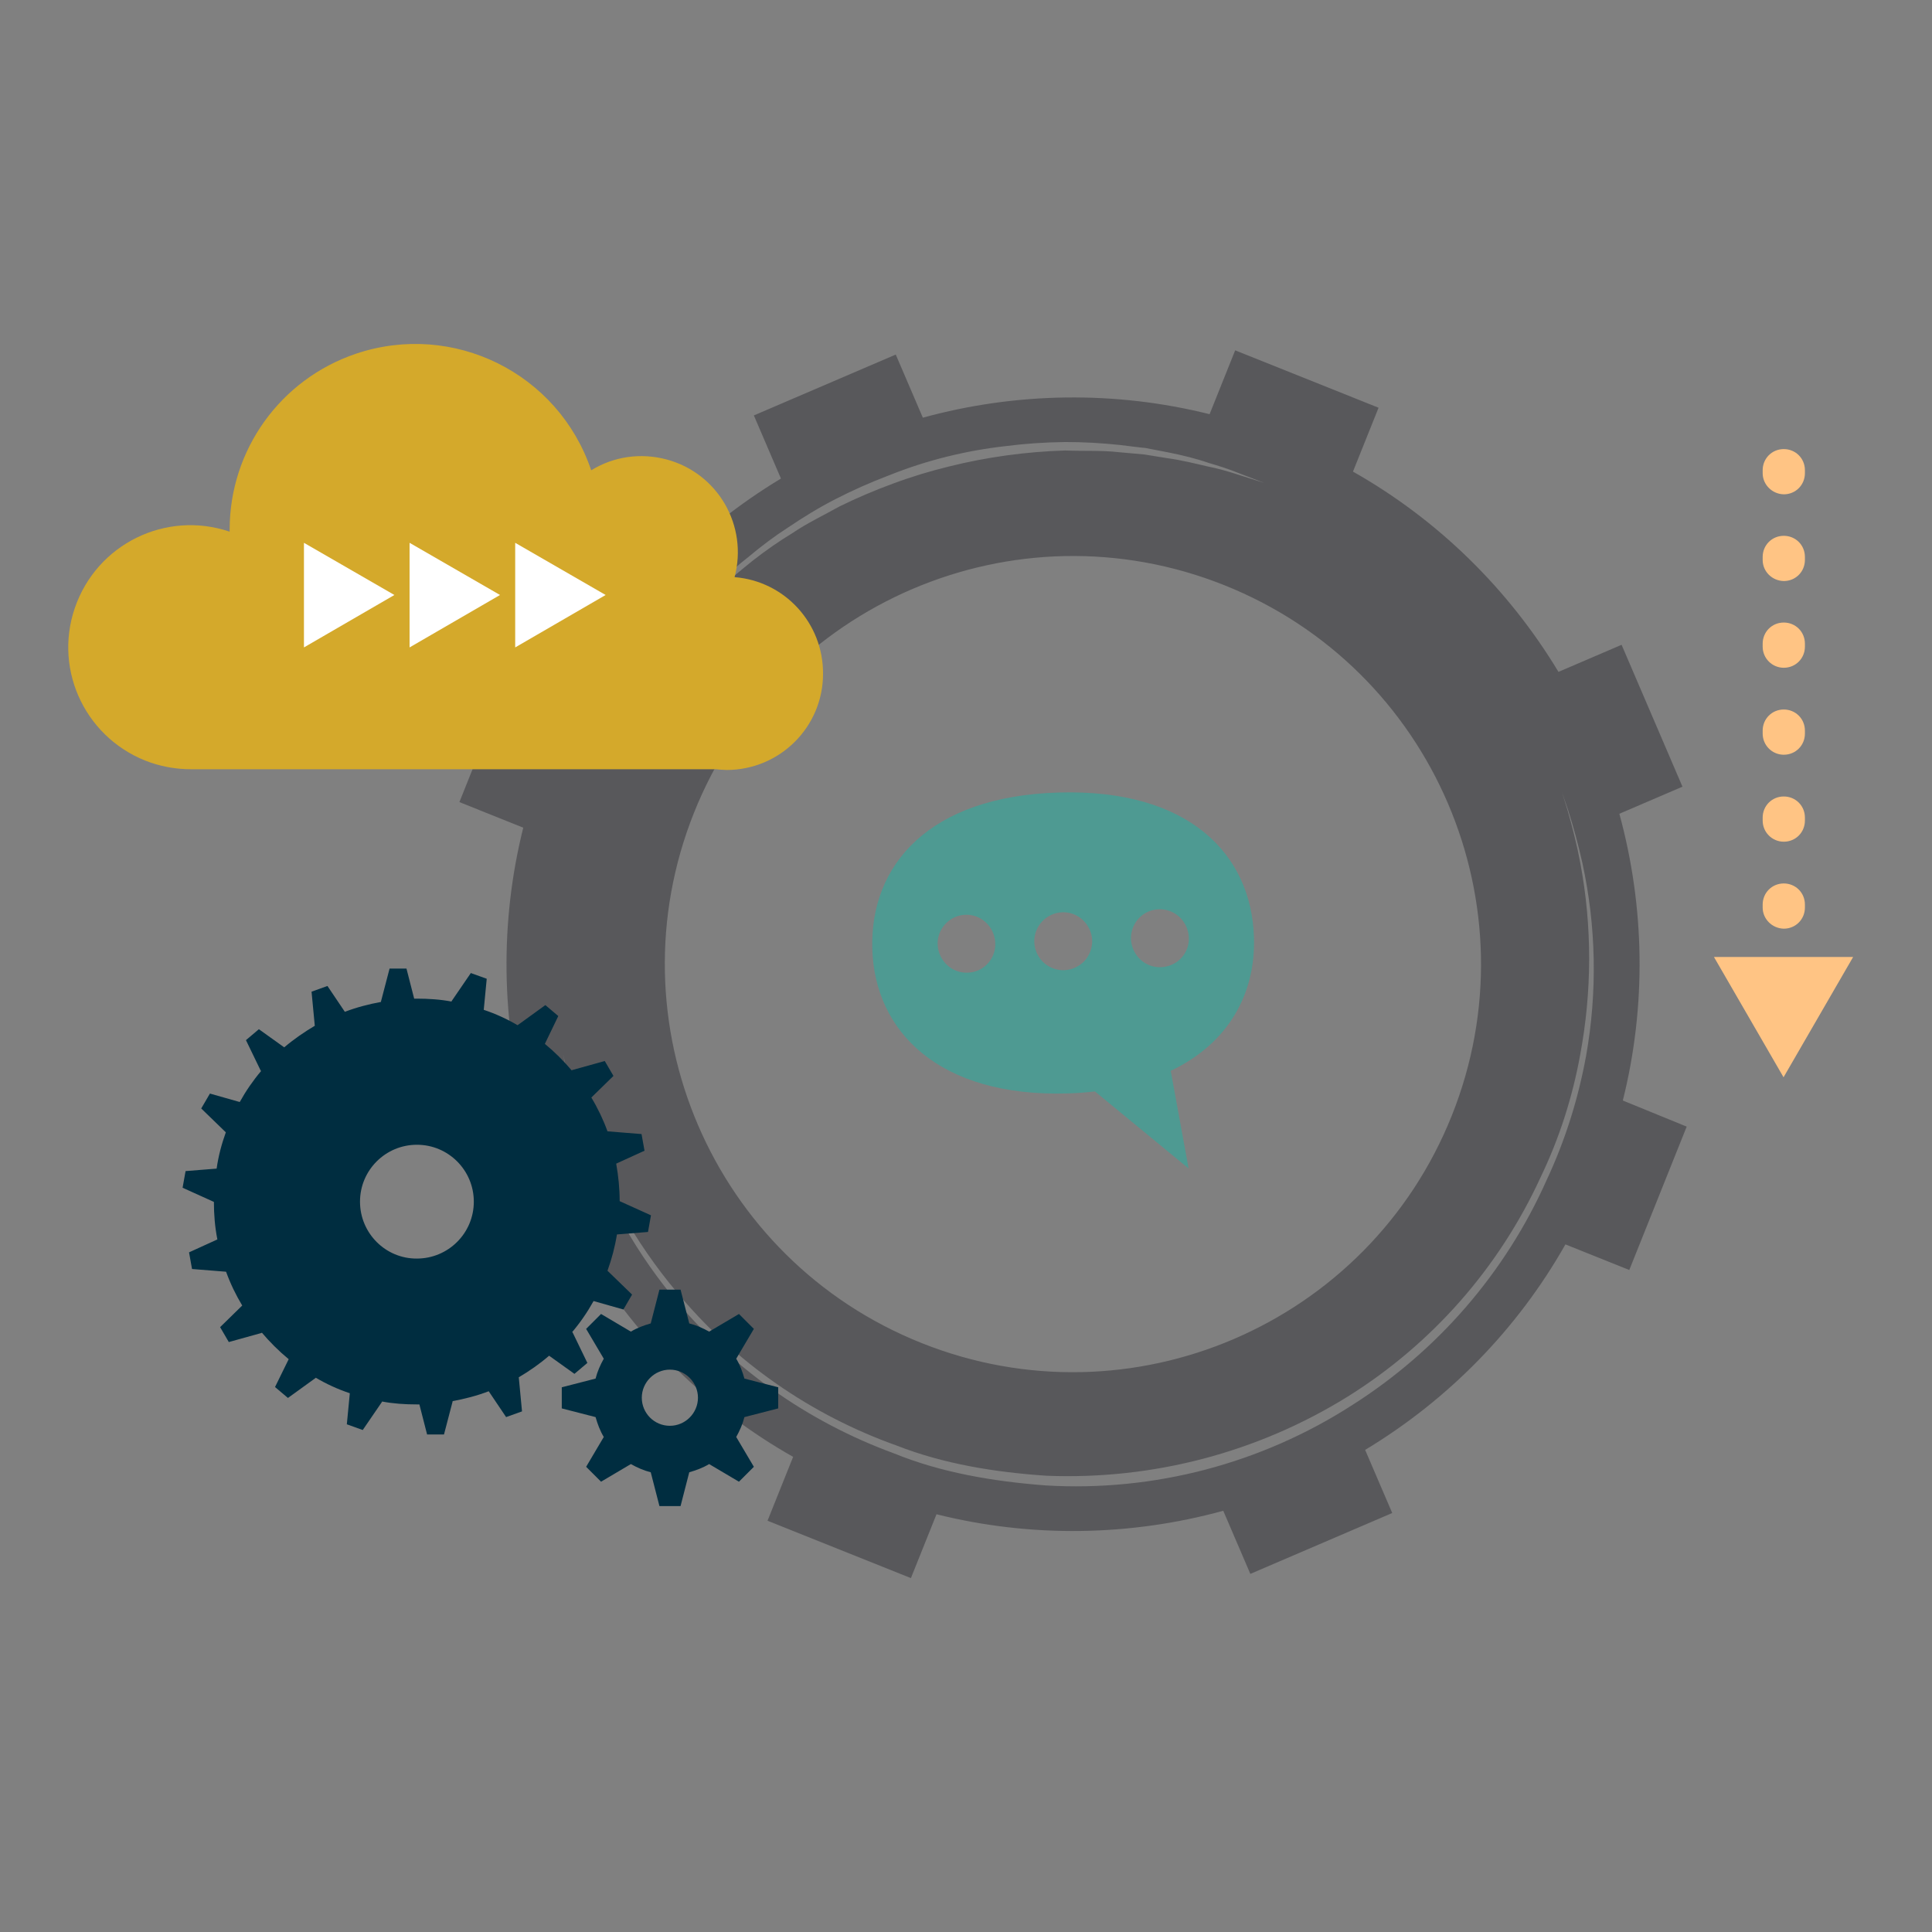 <?xml version="1.0" encoding="utf-8"?>
<!-- Generator: Adobe Illustrator 23.0.4, SVG Export Plug-In . SVG Version: 6.00 Build 0)  -->
<svg version="1.1" id="Layer_1" xmlns="http://www.w3.org/2000/svg" xmlns:xlink="http://www.w3.org/1999/xlink" x="0px" y="0px"
	 viewBox="0 0 777.5 777.5" style="enable-background:new 0 0 777.5 777.5;" xml:space="preserve">
<rect x="0" y="0" width="777.5" height="777.5" fill="#808080" stroke="none"/>
<style type="text/css">
	.st0{fill:#58585B;}
	.st1{fill:#002D40;}
	.st2{fill:#4E9A92;}
	.st3{fill:#FFC484;}
	.st4{fill:#D4A92B;}
	.st5{fill:#FFFFFF;}
</style>
<g id="bg">
</g>
<g id="image">
	<g id="Group_593" transform="translate(-384 -1126)">
		<g id="Group_592" transform="translate(-1386.821 -2033.913)">
			<path id="Path_586" class="st0" d="M2423.9,3602.8c9.5-38,8.9-77.8-1.4-115.4l25.4-10.9l-24.5-57.1l-25.4,10.9
				c-20.2-33.5-48.6-61.3-82.7-80.6l10.3-25.7l-57.7-23.1l-10.3,25.7c-38-9.5-77.8-8.9-115.4,1.4l-10.9-25.4l-57.1,24.5l10.9,25.4
				c-33.5,20.2-61.3,48.6-80.6,82.7l-25.7-10.2l-23.1,57.7l25.7,10.3c-9.5,38-8.9,77.8,1.4,115.5l-25.4,10.9l24.5,57.1l25.4-10.9
				c20.2,33.5,48.6,61.3,82.7,80.6l-10.3,25.7l57.7,23.1l10.3-25.7c38,9.5,77.8,8.9,115.4-1.4l10.9,25.4l57.1-24.5l-10.9-25.4
				c33.5-20.2,61.3-48.6,80.6-82.7l25.7,10.3l23.1-57.7L2423.9,3602.8z M2355.1,3608.8c-33.6,84.2-129.2,125.2-213.4,91.6
				c-84.2-33.6-125.2-129.2-91.6-213.4c33.6-84.2,129.2-125.2,213.4-91.6S2388.7,3524.6,2355.1,3608.8L2355.1,3608.8z M2061,3396.3
				c-3.3,2.7-6.4,5.6-9.4,8.6c-5,5.1-7.9,8-7.9,8s2.7-3.1,7.3-8.5c2.8-3.3,5.7-6.4,8.8-9.3c3.8-4,8-7.8,12.4-11.2
				c5-4.2,10.3-8.2,15.9-11.8c6.1-4.1,12.4-8,18.9-11.3c7-3.6,14.2-6.8,21.6-9.6c15.2-6.1,31.1-10,47.3-11.8
				c7.8-1,15.7-1.5,23.6-1.6c7.4,0,14.7,0.4,22.1,1.2c3.5,0.4,6.9,0.9,10.2,1.2l9.3,1.8c5.5,1.1,10.9,2.4,16.1,4.2
				c4.1,1.2,8.2,2.5,12.1,4.1l10.4,4l-10.7-3.4c-4-1.3-8.2-2.5-12.3-3.3c-4.8-1.1-10.2-2.5-16.1-3.3l-9.3-1.5l-10.1-0.9
				c-6.9-0.8-14.2-0.4-21.7-0.7c-15.8,0.5-31.3,2.6-46.6,6.4c-7.8,1.9-15.4,4.2-22.9,7c-7.3,2.7-14.4,5.7-21.3,9.1
				c-6.6,3.7-13.2,6.8-18.9,10.7c-5.6,3.4-10.9,7.1-16,11.1C2069.3,3389.1,2065.1,3392.6,2061,3396.3z M2393.2,3634.9
				c-16.6,37.2-43.8,68.6-78.1,90.4c-36.6,23.6-79.9,35-123.4,32.4c-21.2-1.6-42.3-5.2-61.1-12.9c-35-12.8-65.8-34.7-89.4-63.5
				c-16.5-20.3-29-43.5-36.8-68.6c-2.2-6.9-4-14-5.5-21.1c-1-4.9-1.5-7.6-1.5-7.6s0.6,2.6,1.7,7.5c1.5,7.1,3.6,14.1,6,21
				c8.5,24.5,21.3,47.4,38,67.3c23.4,28.3,54.1,49.6,88.7,61.9c18.6,7.3,39.3,10.7,60.2,12.1c42.7,1.7,84.8-9.3,121.1-31.8
				c34-21.2,61-51.9,77.7-88.3c7.5-15.6,12.8-32.1,15.9-49.1c4.8-25.6,4.9-51.7,0.1-77.3c-1.3-7.1-3.1-14.2-5.1-21.2l-2.3-7.4
				l2.5,7.3c2.2,6.9,4.1,14,5.7,21.1c5.6,25.6,6.1,52,1.5,77.8C2405.9,3602.4,2400.6,3619.1,2393.2,3634.9L2393.2,3634.9z"/>
			<path id="Path_752" class="st1" d="M1858.3,3658.7l-11.4,5.2l1.2,6.7l13.7,1.1c1.7,4.7,3.9,9.3,6.5,13.6l-8.9,8.7l3.5,6l13.3-3.7
				l-0.1-0.2c3.3,3.9,6.9,7.5,10.9,10.8l-5.5,11.2l5.2,4.4l11.2-8.1l-0.1-0.1c4.4,2.6,9,4.7,13.8,6.3l-1.2,12.5l6.4,2.3l7.8-11.4
				l-0.2-0.1c4.7,0.9,9.4,1.2,14.2,1.2c0.3,0,0.7,0,1,0l3.1,12.1h6.8l3.5-13.4h-0.2c5-0.9,10-2.2,14.7-4l7,10.4l6.4-2.3l-1.3-13.7
				l-0.2,0.1c4.4-2.6,8.6-5.5,12.4-8.8l10.2,7.3l5.2-4.4l-6-12.4l-0.2,0.1c3.3-3.9,6.2-8.1,8.7-12.6l12,3.4l3.5-6l-9.9-9.6l0,0
				c1.7-4.7,3-9.6,3.8-14.6l12.5-1l1.2-6.7l-12.6-5.7v0.1c0-5.1-0.5-10.2-1.4-15.2l11.4-5.2l-1.2-6.7l-13.7-1.1
				c-1.7-4.7-3.9-9.3-6.5-13.6l8.9-8.7l-3.5-6l-13.3,3.7l0.1,0.2c-3.3-3.9-6.9-7.5-10.9-10.8l5.4-11.2l-5.2-4.4l-11.2,8.1l0.2,0.1
				c-4.4-2.6-9-4.7-13.8-6.3l1.2-12.5l-6.4-2.3l-7.8,11.4l0.2,0.1c-4.7-0.9-9.5-1.2-14.2-1.2c-0.3,0-0.7,0-1,0l-3.1-12.1h-6.8
				l-3.5,13.4h0.2c-5,0.9-10,2.2-14.7,4l-7-10.4l-6.4,2.3l1.3,13.7l0.2-0.1c-4.4,2.6-8.6,5.5-12.5,8.8l-10.2-7.3l-5.2,4.4l6,12.4
				l0.2-0.1c-3.3,3.9-6.2,8.1-8.7,12.6l-12-3.4l-3.5,6l9.9,9.6l0,0c-1.7,4.7-3,9.6-3.7,14.6l-12.5,1l-1.2,6.7l12.6,5.7v-0.1
				C1856.9,3648.6,1857.3,3653.7,1858.3,3658.7z M1915.7,3643.5c0-12.7,10.3-22.9,22.9-22.9c12.7,0,22.9,10.3,22.9,22.9
				c0,12.7-10.3,22.9-22.9,22.9l0,0C1926,3666.5,1915.7,3656.2,1915.7,3643.5L1915.7,3643.5z"/>
			<path id="Path_753" class="st1" d="M2010.5,3714.7l-13.6,3.5v8.5l13.6,3.5c0.8,2.8,1.8,5.5,3.3,8l-7.1,12l6,6l12-7.1
				c2.5,1.4,5.2,2.6,8,3.3l3.5,13.6h8.5l3.5-13.6c2.8-0.8,5.5-1.8,8-3.3l12,7.1l6-6l-7.1-12c1.4-2.5,2.6-5.2,3.3-8l13.6-3.5v-8.5
				l-13.6-3.5c-0.8-2.8-1.8-5.5-3.3-8l7.1-12l-6-6l-12,7.1c-2.5-1.4-5.2-2.6-8-3.3l-3.5-13.6h-8.5l-3.5,13.6c-2.8,0.8-5.5,1.8-8,3.3
				l-12-7.1l-6,6l7.1,12C2012.4,3709.2,2011.2,3711.9,2010.5,3714.7z M2029.1,3722.4c0-6.2,5.1-11.3,11.3-11.3
				c6.2,0,11.3,5.1,11.3,11.3c0,6.2-5.1,11.3-11.3,11.3C2034.1,3733.7,2029.1,3728.6,2029.1,3722.4L2029.1,3722.4z"/>
			<g id="Group_590" transform="translate(2711.856 3695.745)">
				<path id="Path_754" class="st2" d="M-436.4-158.6c-1-33.4-26.1-59.8-78.5-58.3c-52.4,1.5-76,29.3-75.1,62.8s27,59.8,78.5,58.3
					c3.8-0.1,7.6-0.4,11.1-0.8l37.7,31l-7.2-39.3C-446.7-115.9-435.7-135.9-436.4-158.6z M-551.7-144.4c-0.3,0-0.6,0-0.9,0
					c-6.4-0.3-11.3-5.8-11.1-12.2c0.3-6.1,5.2-10.9,11.2-11.1c0.3,0,0.6,0,0.9,0c6.4,0.3,11.3,5.8,11.1,12.2
					C-540.7-149.4-545.6-144.5-551.7-144.4L-551.7-144.4z M-504.6-149.1c-2.1,2.2-5,3.6-8.2,3.7c-0.3,0-0.6,0-0.9,0
					c-6.1-0.3-10.9-5.2-11.1-11.3c-0.2-6.4,4.9-11.8,11.3-12c0.3,0,0.6,0,0.9,0c6.4,0.3,11.3,5.8,11.1,12.2
					C-501.7-153.8-502.7-151.2-504.6-149.1L-504.6-149.1z M-473.9-146.6c-0.3,0-0.6,0-0.9,0c-6.4-0.3-11.3-5.8-11.1-12.2
					c0.3-6.1,5.2-11,11.3-11.1c0.3,0,0.6,0,0.9,0c6.4,0.3,11.3,5.8,11.1,12.2C-462.8-151.6-467.7-146.8-473.9-146.6L-473.9-146.6z"
					/>
			</g>
			<g id="Group_591" transform="translate(2851.377 3638.842)">
				<path id="Path_755" class="st3" d="M-334.8-93.8l-28,48.4l-28-48.4L-334.8-93.8L-334.8-93.8z"/>
				<path id="Path_756" class="st3" d="M-371.2-78.7v-1.2c0-4.7,3.7-8.5,8.5-8.5c4.7,0,8.5,3.7,8.5,8.5v1.2c0,4.7-3.7,8.5-8.5,8.5
					C-367.4-70.3-371.2-74.1-371.2-78.7z M-371.2-113.7v-1.2c0-4.7,3.7-8.5,8.5-8.5c4.7,0,8.5,3.7,8.5,8.5v1.2
					c0,4.7-3.7,8.5-8.5,8.5C-367.4-105.3-371.2-109.1-371.2-113.7z M-371.2-148.7v-1.2c0-4.7,3.7-8.5,8.5-8.5c4.7,0,8.5,3.7,8.5,8.5
					v1.2c0,4.7-3.7,8.5-8.5,8.5C-367.4-140.2-371.2-144-371.2-148.7z M-371.2-183.7v-1.2c0-4.7,3.7-8.5,8.5-8.5
					c4.7,0,8.5,3.7,8.5,8.5v1.2c0,4.7-3.7,8.5-8.5,8.5C-367.4-175.2-371.2-179-371.2-183.7z M-371.2-218.7v-1.2
					c0-4.7,3.7-8.5,8.5-8.5c4.7,0,8.5,3.7,8.5,8.5v1.2c0,4.7-3.7,8.5-8.5,8.5C-367.4-210.2-371.2-214-371.2-218.7z M-371.2-253.6
					v-1.2c0-4.7,3.7-8.5,8.5-8.5c4.7,0,8.5,3.7,8.5,8.5v1.2c0,4.7-3.7,8.5-8.5,8.5C-367.4-245.2-371.2-248.9-371.2-253.6z
					 M-371.2-288.5v-1.2c0-4.7,3.7-8.5,8.5-8.5c4.7,0,8.5,3.7,8.5,8.5v1.2c0,4.7-3.7,8.5-8.5,8.5
					C-367.4-280.1-371.2-283.9-371.2-288.5z"/>
			</g>
			<g id="Group_234" transform="translate(2578.637 3621.374)">
				<path id="Path_240" class="st4" d="M-512.2-229.2c5.5-20.7-6.7-41.9-27.5-47.4c-10.3-2.7-21.1-1.2-30.2,4.4
					c-13.2-39.1-55.5-60.1-94.7-46.9c-30.4,10.3-50.8,38.7-50.8,70.8v0.8c-25.7-8.7-53.5,5-62.3,30.7s5,53.5,30.7,62.3
					c5.1,1.7,10.5,2.6,15.9,2.6h211.4c1.4,0.2,2.9,0.2,4.3,0.3c21.4,0,38.8-17.3,38.8-38.7C-476.5-210.8-492.1-227.6-512.2-229.2
					L-512.2-229.2z"/>
			</g>
			<g id="Group_238" transform="translate(2617.64 3654.356)">
				<g id="Group_235" transform="translate(0 0)">
					<path id="Path_241" class="st5" d="M-688.1-255l-36.4-21v42.1L-688.1-255z"/>
				</g>
				<g id="Group_236" transform="translate(17.506 0)">
					<path id="Path_242" class="st5" d="M-663.1-255l-36.4-21v42.1L-663.1-255z"/>
				</g>
				<g id="Group_237" transform="translate(35.012 0)">
					<path id="Path_243" class="st5" d="M-638.1-255l-36.4-21v42.1L-638.1-255z"/>
				</g>
			</g>
		</g>
	</g>
</g>
</svg>
